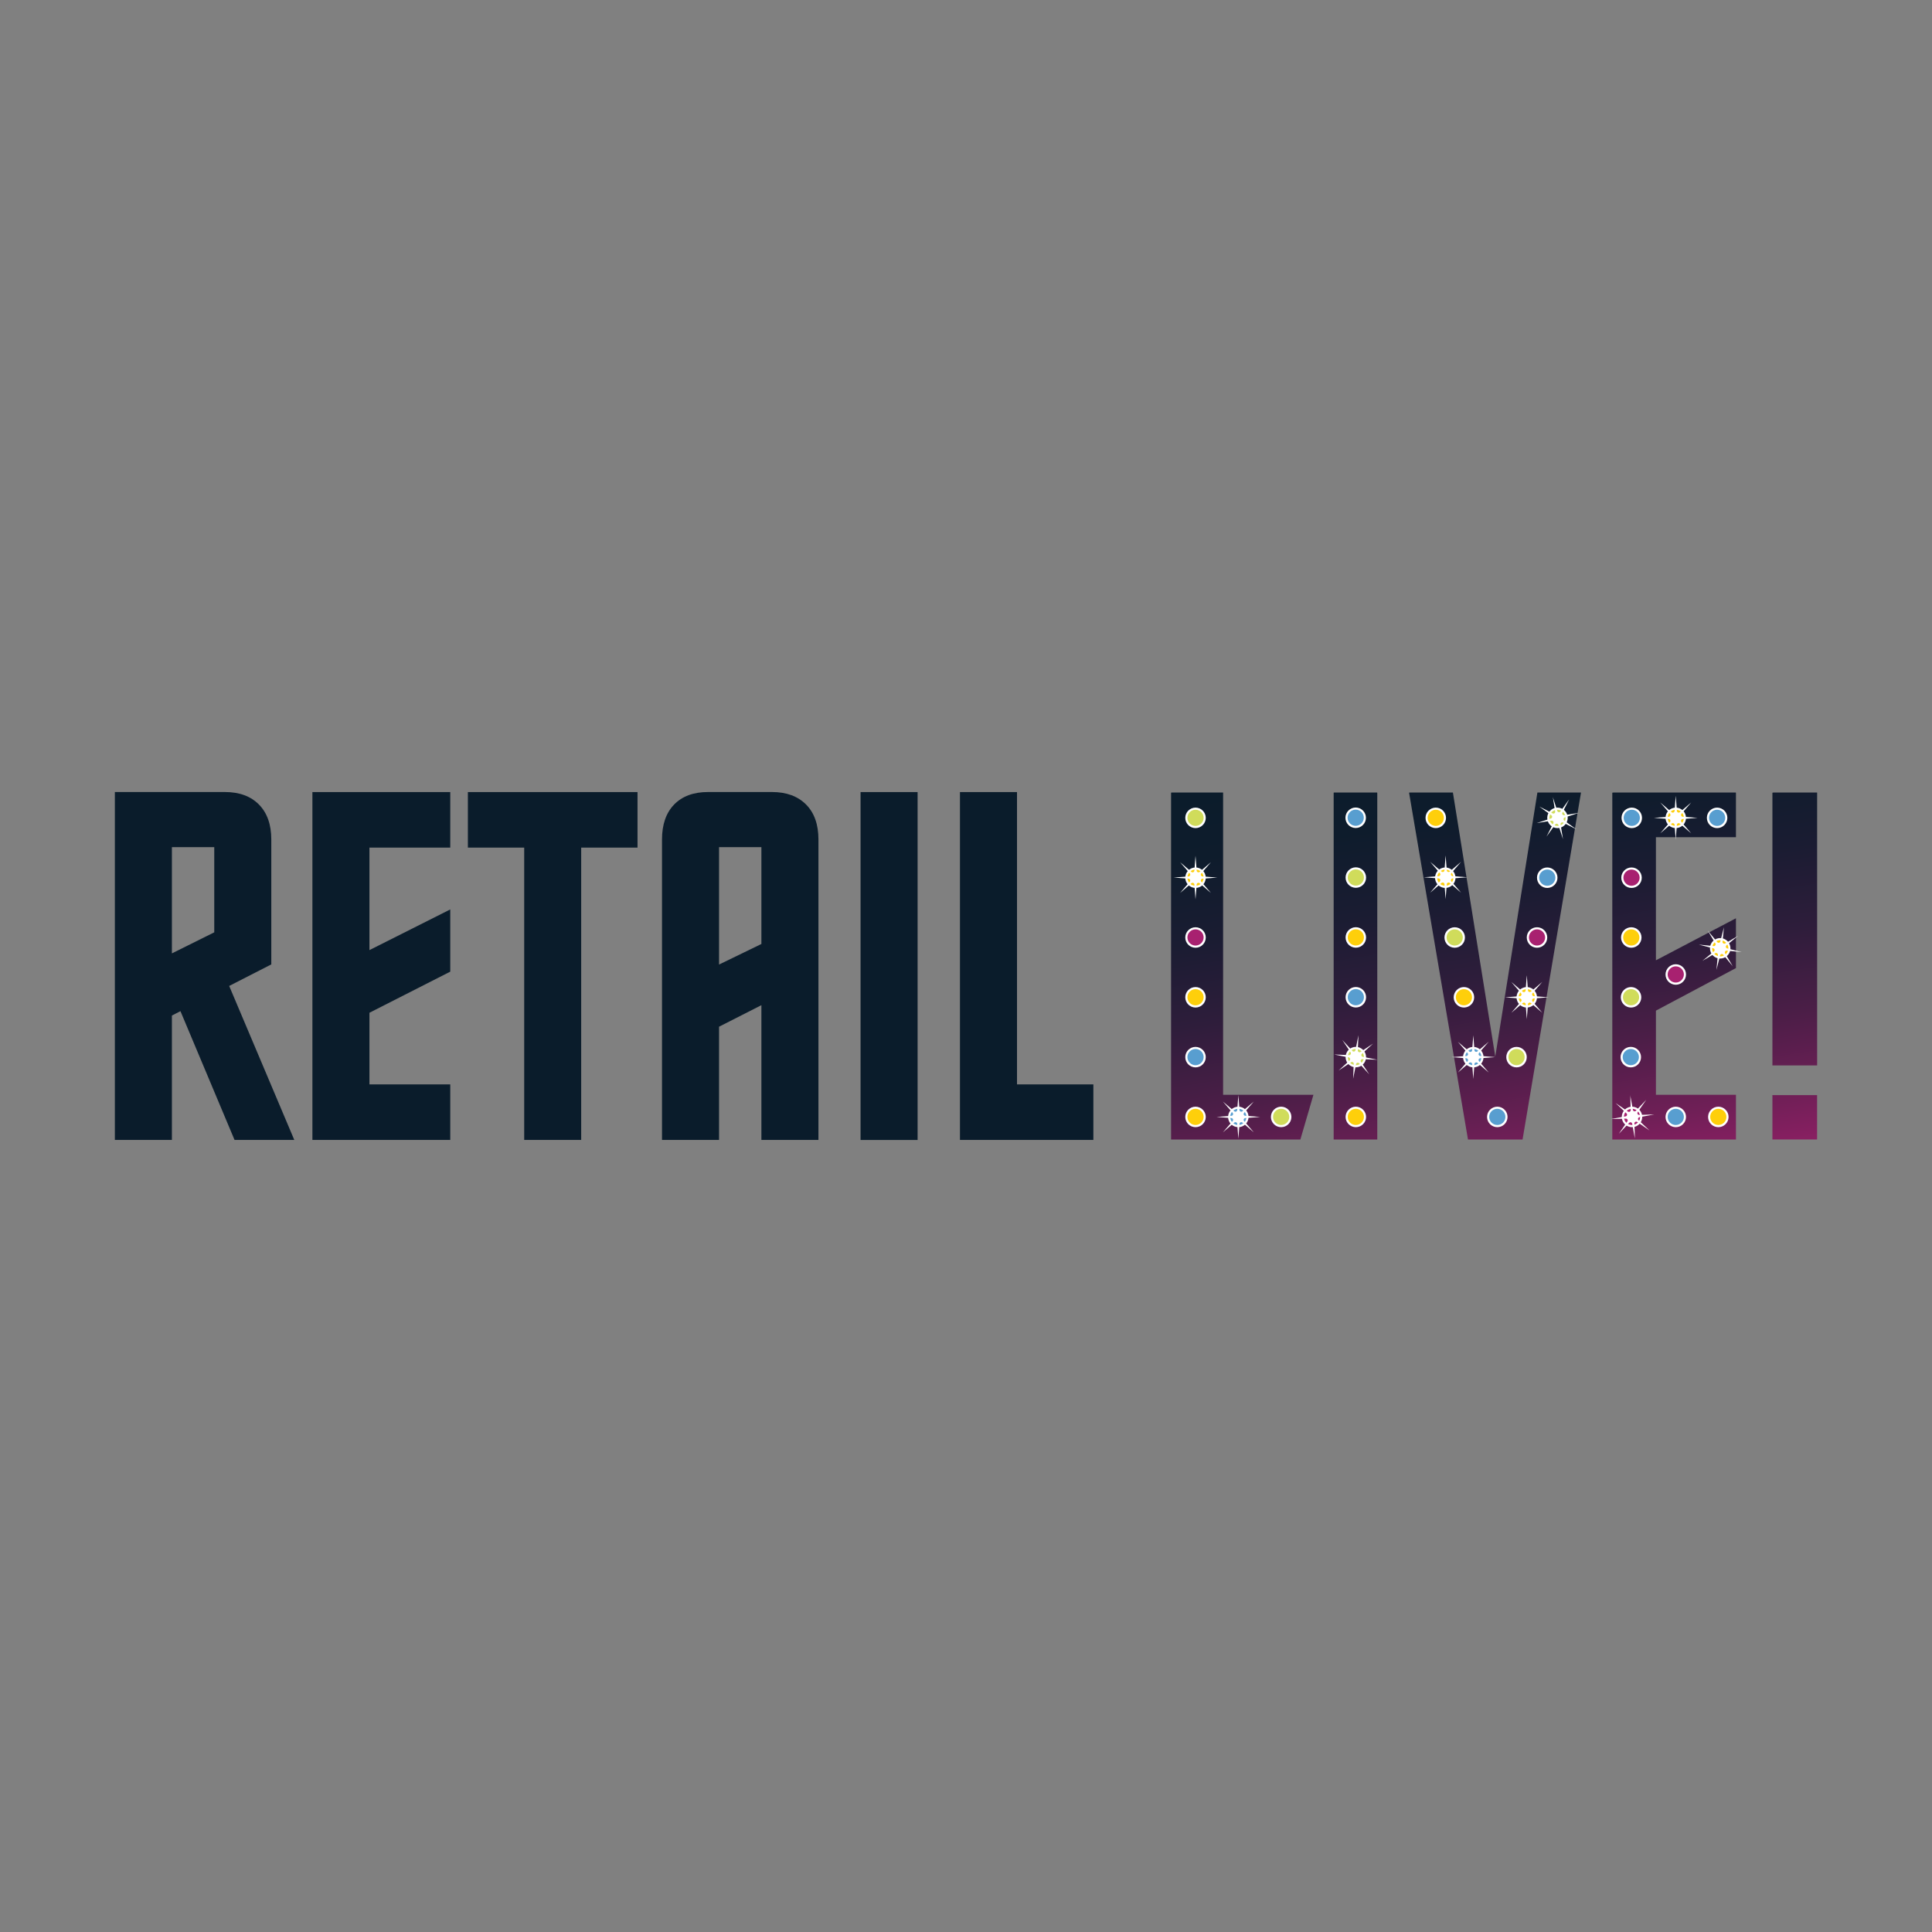 <?xml version="1.0" encoding="UTF-8"?><svg id="Layer_2" xmlns="http://www.w3.org/2000/svg" xmlns:xlink="http://www.w3.org/1999/xlink" viewBox="0 0 400 400"><rect x="0" y="0" width="400" height="400" fill="#808080" stroke="none"/><defs><style>.cls-1,.cls-2,.cls-3,.cls-4,.cls-5,.cls-6,.cls-7{fill:none;}.cls-8{fill:url(#linear-gradient);}.cls-2{clip-path:url(#clippath-5);}.cls-3{clip-path:url(#clippath-3);}.cls-4{clip-path:url(#clippath-4);}.cls-5{clip-path:url(#clippath-2);}.cls-6{clip-path:url(#clippath-1);}.cls-9{fill:#fff;}.cls-10{fill:#fecf0b;}.cls-11{fill:#a82170;}.cls-12{fill:#d0dc5b;}.cls-13{fill:#0a1c2b;}.cls-14{fill:#589ed0;}.cls-15{fill:url(#linear-gradient-3);}.cls-16{fill:url(#linear-gradient-4);}.cls-17{fill:url(#linear-gradient-2);}.cls-18{fill:url(#linear-gradient-5);}.cls-7{clip-path:url(#clippath);}</style><clipPath id="clippath"><polygon class="cls-1" points="242.47 164.09 242.46 164.09 242.46 235.91 242.46 235.92 269.23 235.92 271.93 226.67 253.23 226.67 253.23 164.09 242.47 164.09"/></clipPath><linearGradient id="linear-gradient" x1="-109.53" y1="598.5" x2="-107.42" y2="598.5" gradientTransform="translate(30547.88 5702.8) rotate(90) scale(50.61)" gradientUnits="userSpaceOnUse"><stop offset="0" stop-color="#0a1c2b"/><stop offset=".16" stop-color="#0e1c2c"/><stop offset=".32" stop-color="#1a1c32"/><stop offset=".48" stop-color="#2e1d3b"/><stop offset=".64" stop-color="#4b1e47"/><stop offset=".8" stop-color="#701f57"/><stop offset=".96" stop-color="#9c206a"/><stop offset="1" stop-color="#a82170"/></linearGradient><clipPath id="clippath-1"><polygon class="cls-1" points="276.13 164.09 276.12 164.09 276.12 235.91 276.12 235.92 285.14 235.92 285.15 235.92 285.15 164.09 276.13 164.09"/></clipPath><linearGradient id="linear-gradient-2" x1="-109.53" y1="598.26" x2="-107.42" y2="598.26" gradientTransform="translate(30559.17 5699.07) rotate(90) scale(50.61)" xlink:href="#linear-gradient"/><clipPath id="clippath-2"><polygon class="cls-1" points="318.3 164.09 309.58 218.76 300.81 164.09 291.74 164.09 291.73 164.09 303.93 235.92 315.23 235.92 327.33 164.09 327.33 164.09 318.3 164.09"/></clipPath><linearGradient id="linear-gradient-3" x1="-109.53" y1="597.96" x2="-107.42" y2="597.96" gradientTransform="translate(30573.08 5694.46) rotate(90) scale(50.61)" xlink:href="#linear-gradient"/><clipPath id="clippath-3"><polygon class="cls-1" points="333.82 164.09 333.81 164.09 333.81 235.92 333.82 235.92 359.41 235.92 359.41 235.92 359.41 226.67 342.84 226.67 342.84 209.24 359.41 200.43 359.41 190.12 342.84 198.82 342.84 173.33 359.41 173.33 359.41 164.09 333.82 164.09"/></clipPath><linearGradient id="linear-gradient-4" x1="-109.53" y1="597.58" x2="-107.42" y2="597.58" gradientTransform="translate(30590.94 5688.56) rotate(90) scale(50.61)" xlink:href="#linear-gradient"/><clipPath id="clippath-4"><path class="cls-1" d="m366.96,226.74v9.17h0s9.25,0,9.25,0h0v-9.18h-9.26Zm0-62.66h0v56.51h9.26v-56.51h0s-9.25,0-9.25,0Z"/></clipPath><linearGradient id="linear-gradient-5" x1="-109.53" y1="597.33" x2="-107.42" y2="597.33" gradientTransform="translate(30602.97 5684.56) rotate(90) scale(50.61)" xlink:href="#linear-gradient"/><clipPath id="clippath-5"><rect class="cls-1" x="23.78" y="163.99" width="352.44" height="72.03"/></clipPath></defs><g id="Layer_2-2"><rect class="cls-1" width="400" height="400"/><g class="cls-7"><rect class="cls-8" x="236.94" y="162.2" width="40.52" height="75.61" transform="translate(-28.54 43.47) rotate(-9.15)"/></g><g class="cls-6"><rect class="cls-17" x="270.46" y="163.82" width="20.34" height="72.35" transform="translate(-28.25 47.2) rotate(-9.15)"/></g><g class="cls-5"><rect class="cls-15" x="286.24" y="161.71" width="46.58" height="76.58" transform="translate(-27.88 51.8) rotate(-9.15)"/></g><g class="cls-3"><rect class="cls-16" x="328.26" y="162.51" width="36.7" height="74.99" transform="translate(-27.41 57.7) rotate(-9.15)"/></g><g class="cls-4"><rect class="cls-18" x="361.31" y="163.81" width="20.57" height="72.39" transform="translate(-27.09 61.67) rotate(-9.15)"/></g><g class="cls-2"><path class="cls-13" d="m56.17,199.67l-8.72,4.46,13.48,31.88h-12.37l-11.2-26.66-1.77.91v25.75h-11.81v-72.03h22.76c3.01,0,5.36.86,7.07,2.59,1.7,1.72,2.56,4.14,2.56,7.25v25.85Zm-11.81-6.64v-17.64h-8.77v22l8.77-4.36Z"/><polygon class="cls-13" points="93.22 236.01 64.68 236.01 64.68 163.99 93.22 163.99 93.22 175.49 76.49 175.49 76.49 196.71 93.22 188.29 93.22 201.17 76.49 209.68 76.49 224.51 93.22 224.51 93.22 236.01"/><polygon class="cls-13" points="108.53 236.01 108.53 175.49 96.87 175.49 96.87 163.99 131.99 163.99 131.99 175.49 120.33 175.49 120.33 236.01 108.53 236.01"/><path class="cls-13" d="m169.45,236.01h-11.81v-27.9l-8.77,4.46v23.44h-11.81v-62.19c0-3.11.84-5.53,2.51-7.25,1.67-1.72,4.01-2.59,7.02-2.59h13.23c3.01,0,5.36.87,7.07,2.59,1.71,1.72,2.56,4.14,2.56,7.25v62.19Zm-11.81-40.57v-20.05h-8.77v24.31l8.77-4.26Z"/><rect class="cls-13" x="178.17" y="163.99" width="11.81" height="72.03"/><polygon class="cls-13" points="226.37 224.51 226.37 236.01 198.75 236.01 198.75 163.99 210.56 163.99 210.56 224.51 226.37 224.51"/><path class="cls-10" d="m247.52,183.61c-1.05,0-1.9-.85-1.9-1.9s.85-1.9,1.9-1.9,1.9.86,1.9,1.9-.85,1.9-1.9,1.9"/><path class="cls-9" d="m247.52,180.03c.93,0,1.68.76,1.68,1.68s-.76,1.68-1.68,1.68-1.68-.76-1.68-1.68.75-1.68,1.68-1.68m0-.43c-1.17,0-2.12.95-2.12,2.12s.95,2.12,2.12,2.12,2.12-.95,2.12-2.12-.95-2.12-2.12-2.12"/><path class="cls-14" d="m256.38,233.15c-1.05,0-1.9-.85-1.9-1.9s.85-1.9,1.9-1.9,1.9.85,1.9,1.9-.85,1.9-1.9,1.9"/><path class="cls-9" d="m256.38,229.56c.93,0,1.68.76,1.68,1.68s-.76,1.68-1.68,1.68-1.68-.75-1.68-1.68.75-1.68,1.68-1.68m0-.43c-1.17,0-2.12.95-2.12,2.12s.95,2.12,2.12,2.12,2.12-.95,2.12-2.12-.95-2.12-2.12-2.12"/><path class="cls-10" d="m299.23,183.61c-1.05,0-1.9-.85-1.9-1.9s.85-1.9,1.9-1.9,1.9.86,1.9,1.9-.85,1.9-1.9,1.9"/><path class="cls-9" d="m299.23,180.03c.93,0,1.68.76,1.68,1.68s-.75,1.68-1.68,1.68-1.68-.76-1.68-1.68.76-1.68,1.68-1.68m0-.43c-1.17,0-2.12.95-2.12,2.12s.95,2.12,2.12,2.12,2.12-.95,2.12-2.12-.95-2.12-2.12-2.12"/><path class="cls-12" d="m280.71,220.76c-1.05,0-1.9-.85-1.9-1.9s.85-1.9,1.9-1.9,1.9.85,1.9,1.9-.85,1.9-1.9,1.9"/><path class="cls-9" d="m280.71,217.17c.93,0,1.68.75,1.68,1.68s-.75,1.68-1.68,1.68-1.68-.76-1.68-1.68.76-1.68,1.68-1.68m0-.43c-1.17,0-2.12.95-2.12,2.12s.95,2.12,2.12,2.12,2.12-.95,2.12-2.12-.95-2.12-2.12-2.12"/><path class="cls-14" d="m305.03,220.76c-1.05,0-1.9-.85-1.9-1.9s.85-1.9,1.9-1.9,1.9.86,1.9,1.9-.85,1.9-1.9,1.9"/><path class="cls-9" d="m305.03,217.18c.93,0,1.68.76,1.68,1.68s-.76,1.68-1.68,1.68-1.68-.76-1.68-1.68.76-1.68,1.68-1.68m0-.43c-1.17,0-2.12.95-2.12,2.12s.95,2.12,2.12,2.12,2.12-.95,2.12-2.12-.95-2.12-2.12-2.12"/><path class="cls-10" d="m316.1,208.38c-1.05,0-1.9-.85-1.9-1.9s.85-1.9,1.9-1.9,1.9.86,1.9,1.9-.85,1.9-1.9,1.9"/><path class="cls-9" d="m316.1,204.79c.93,0,1.68.76,1.68,1.68s-.76,1.68-1.68,1.68-1.68-.76-1.68-1.68.76-1.68,1.68-1.68m0-.43c-1.17,0-2.12.95-2.12,2.12s.95,2.12,2.12,2.12,2.12-.95,2.12-2.12-.95-2.12-2.12-2.12"/><path class="cls-12" d="m322.46,171.23c-1.05,0-1.9-.85-1.9-1.9s.85-1.9,1.9-1.9,1.9.86,1.9,1.9-.85,1.9-1.9,1.9"/><path class="cls-9" d="m322.46,167.64c.93,0,1.68.76,1.68,1.68s-.76,1.68-1.68,1.68-1.68-.76-1.68-1.68.76-1.68,1.68-1.68m0-.43c-1.17,0-2.12.95-2.12,2.12s.95,2.12,2.12,2.12,2.12-.95,2.12-2.12-.95-2.12-2.12-2.12"/><path class="cls-14" d="m280.68,171.2c-1.05,0-1.9-.85-1.9-1.9s.85-1.9,1.9-1.9,1.9.85,1.9,1.9-.85,1.9-1.9,1.9"/><path class="cls-9" d="m280.68,167.62c.93,0,1.68.76,1.68,1.68s-.76,1.68-1.68,1.68-1.68-.75-1.68-1.68.76-1.68,1.68-1.68m0-.43c-1.17,0-2.12.95-2.12,2.12s.95,2.12,2.12,2.12,2.12-.95,2.12-2.12-.95-2.12-2.12-2.12"/><path class="cls-12" d="m280.71,183.59c-1.05,0-1.9-.85-1.9-1.9s.85-1.9,1.9-1.9,1.9.86,1.9,1.9-.85,1.9-1.9,1.9"/><path class="cls-9" d="m280.71,180c.93,0,1.68.76,1.68,1.68s-.75,1.68-1.68,1.68-1.68-.76-1.68-1.68.76-1.68,1.68-1.68m0-.43c-1.17,0-2.12.95-2.12,2.12s.95,2.12,2.12,2.12,2.12-.95,2.12-2.12-.95-2.12-2.12-2.12"/><path class="cls-10" d="m280.71,195.98c-1.05,0-1.9-.85-1.9-1.9s.85-1.9,1.9-1.9,1.9.85,1.9,1.9-.85,1.9-1.9,1.9"/><path class="cls-9" d="m280.71,192.4c.93,0,1.68.75,1.68,1.68s-.75,1.68-1.68,1.68-1.68-.75-1.68-1.68.76-1.68,1.68-1.68m0-.43c-1.17,0-2.12.95-2.12,2.12s.95,2.12,2.12,2.12,2.12-.95,2.12-2.12-.95-2.12-2.12-2.12"/><path class="cls-14" d="m280.71,208.37c-1.05,0-1.9-.85-1.9-1.9s.85-1.9,1.9-1.9,1.9.86,1.9,1.9-.85,1.9-1.9,1.9"/><path class="cls-9" d="m280.71,204.78c.93,0,1.68.76,1.68,1.68s-.75,1.68-1.68,1.68-1.68-.76-1.68-1.68.76-1.68,1.68-1.68m0-.43c-1.17,0-2.12.95-2.12,2.12s.95,2.12,2.12,2.12,2.12-.95,2.12-2.12-.95-2.12-2.12-2.12"/><path class="cls-10" d="m280.71,233.15c-1.05,0-1.9-.85-1.9-1.9s.85-1.9,1.9-1.9,1.9.85,1.9,1.9-.85,1.9-1.9,1.9"/><path class="cls-9" d="m280.71,229.56c.93,0,1.68.76,1.68,1.68s-.75,1.68-1.68,1.68-1.68-.75-1.68-1.68.76-1.68,1.68-1.68m0-.43c-1.17,0-2.12.95-2.12,2.12s.95,2.12,2.12,2.12,2.12-.95,2.12-2.12-.95-2.12-2.12-2.12"/><path class="cls-12" d="m265.25,233.15c-1.05,0-1.9-.85-1.9-1.9s.85-1.9,1.9-1.9,1.9.85,1.9,1.9-.85,1.9-1.9,1.9"/><path class="cls-9" d="m265.25,229.56c.93,0,1.68.76,1.68,1.68s-.75,1.68-1.68,1.68-1.68-.75-1.68-1.68.76-1.68,1.68-1.68m0-.43c-1.17,0-2.12.95-2.12,2.12s.95,2.12,2.12,2.12,2.12-.95,2.12-2.12-.95-2.12-2.12-2.12"/><path class="cls-10" d="m247.52,233.15c-1.05,0-1.9-.85-1.9-1.9s.85-1.9,1.9-1.9,1.9.85,1.9,1.9-.85,1.9-1.9,1.9"/><path class="cls-9" d="m247.52,229.56c.93,0,1.68.76,1.68,1.68s-.76,1.68-1.68,1.68-1.68-.75-1.68-1.68.75-1.68,1.68-1.68m0-.43c-1.17,0-2.12.95-2.12,2.12s.95,2.12,2.12,2.12,2.12-.95,2.12-2.12-.95-2.12-2.12-2.12"/><path class="cls-14" d="m247.52,220.76c-1.05,0-1.9-.85-1.9-1.9s.85-1.9,1.9-1.9,1.9.86,1.9,1.9-.85,1.9-1.9,1.9"/><path class="cls-9" d="m247.52,217.18c.93,0,1.68.76,1.68,1.68s-.76,1.68-1.68,1.68-1.68-.76-1.68-1.68.75-1.68,1.68-1.68m0-.43c-1.17,0-2.12.95-2.12,2.12s.95,2.12,2.12,2.12,2.12-.95,2.12-2.12-.95-2.12-2.12-2.12"/><path class="cls-10" d="m247.52,208.38c-1.05,0-1.9-.85-1.9-1.9s.85-1.9,1.9-1.9,1.9.86,1.9,1.9-.85,1.9-1.9,1.9"/><path class="cls-9" d="m247.52,204.79c.93,0,1.68.76,1.68,1.68s-.76,1.68-1.68,1.68-1.68-.76-1.68-1.68.75-1.68,1.68-1.68m0-.43c-1.17,0-2.12.95-2.12,2.12s.95,2.12,2.12,2.12,2.12-.95,2.12-2.12-.95-2.12-2.12-2.12"/><path class="cls-11" d="m247.52,195.99c-1.05,0-1.9-.85-1.9-1.9s.85-1.9,1.9-1.9,1.9.86,1.9,1.9-.85,1.9-1.9,1.9"/><path class="cls-9" d="m247.52,192.41c.93,0,1.68.76,1.68,1.68s-.76,1.68-1.68,1.68-1.68-.76-1.68-1.68.75-1.68,1.68-1.68m0-.43c-1.17,0-2.12.95-2.12,2.12s.95,2.12,2.12,2.12,2.12-.95,2.12-2.12-.95-2.12-2.12-2.12"/><path class="cls-12" d="m247.52,171.23c-1.05,0-1.9-.85-1.9-1.9s.85-1.9,1.9-1.9,1.9.86,1.9,1.9-.85,1.9-1.9,1.9"/><path class="cls-9" d="m247.52,167.64c.93,0,1.68.76,1.68,1.68s-.76,1.68-1.68,1.68-1.68-.76-1.68-1.68.75-1.68,1.68-1.68m0-.43c-1.17,0-2.12.95-2.12,2.12s.95,2.12,2.12,2.12,2.12-.95,2.12-2.12-.95-2.12-2.12-2.12"/><path class="cls-10" d="m297.26,171.23c-1.05,0-1.9-.85-1.9-1.9s.85-1.9,1.9-1.9,1.9.86,1.9,1.9-.85,1.9-1.9,1.9"/><path class="cls-9" d="m297.26,167.64c.93,0,1.68.76,1.68,1.68s-.76,1.68-1.68,1.68-1.68-.76-1.68-1.68.76-1.68,1.68-1.68m0-.43c-1.17,0-2.12.95-2.12,2.12s.95,2.12,2.12,2.12,2.12-.95,2.12-2.12-.95-2.12-2.12-2.12"/><path class="cls-12" d="m301.18,195.99c-1.05,0-1.9-.85-1.9-1.9s.85-1.9,1.9-1.9,1.9.86,1.9,1.9-.85,1.9-1.9,1.9"/><path class="cls-9" d="m301.18,192.41c.93,0,1.68.76,1.68,1.68s-.76,1.68-1.68,1.68-1.68-.76-1.68-1.68.75-1.68,1.68-1.68m0-.43c-1.17,0-2.12.95-2.12,2.12s.95,2.12,2.12,2.12,2.12-.95,2.12-2.12-.95-2.12-2.12-2.12"/><path class="cls-10" d="m303.09,208.38c-1.05,0-1.9-.85-1.9-1.9s.85-1.9,1.9-1.9,1.9.86,1.9,1.9-.85,1.9-1.9,1.9"/><path class="cls-9" d="m303.09,204.79c.93,0,1.68.76,1.68,1.68s-.76,1.68-1.68,1.68-1.68-.76-1.68-1.68.75-1.68,1.68-1.68m0-.43c-1.17,0-2.12.95-2.12,2.12s.95,2.12,2.12,2.12,2.12-.95,2.12-2.12-.95-2.12-2.12-2.12"/><path class="cls-14" d="m310,233.15c-1.05,0-1.9-.85-1.9-1.9s.85-1.9,1.9-1.9,1.9.85,1.9,1.9-.85,1.9-1.9,1.9"/><path class="cls-9" d="m310,229.56c.93,0,1.68.76,1.68,1.68s-.75,1.68-1.68,1.68-1.68-.75-1.68-1.68.76-1.68,1.68-1.68m0-.43c-1.17,0-2.12.95-2.12,2.12s.95,2.12,2.12,2.12,2.12-.95,2.12-2.12-.95-2.12-2.12-2.12"/><path class="cls-12" d="m313.98,220.76c-1.05,0-1.9-.85-1.9-1.9s.85-1.9,1.9-1.9,1.9.86,1.9,1.9-.85,1.9-1.9,1.9"/><path class="cls-9" d="m313.98,217.18c.93,0,1.68.76,1.68,1.68s-.76,1.68-1.68,1.68-1.68-.76-1.68-1.68.76-1.68,1.68-1.68m0-.43c-1.17,0-2.12.95-2.12,2.12s.95,2.12,2.12,2.12,2.12-.95,2.12-2.12-.95-2.12-2.12-2.12"/><path class="cls-11" d="m318.22,195.99c-1.05,0-1.9-.85-1.9-1.9s.85-1.9,1.9-1.9,1.9.86,1.9,1.9-.85,1.9-1.9,1.9"/><path class="cls-9" d="m318.22,192.41c.92,0,1.68.76,1.68,1.68s-.76,1.68-1.68,1.68-1.68-.76-1.68-1.68.76-1.68,1.68-1.68m0-.43c-1.17,0-2.12.95-2.12,2.12s.95,2.12,2.12,2.12,2.12-.95,2.12-2.12-.95-2.12-2.12-2.12"/><path class="cls-14" d="m320.34,183.61c-1.05,0-1.9-.85-1.9-1.9s.85-1.9,1.9-1.9,1.9.86,1.9,1.9-.85,1.9-1.9,1.9"/><path class="cls-9" d="m320.34,180.03c.93,0,1.68.76,1.68,1.68s-.76,1.68-1.68,1.68-1.68-.76-1.68-1.68.76-1.68,1.68-1.68m0-.43c-1.17,0-2.12.95-2.12,2.12s.95,2.12,2.12,2.12,2.12-.95,2.12-2.12-.95-2.12-2.12-2.12"/><path class="cls-14" d="m337.84,171.23c-1.05,0-1.9-.85-1.9-1.9s.85-1.9,1.9-1.9,1.9.86,1.9,1.9-.85,1.9-1.9,1.9"/><path class="cls-9" d="m337.84,167.64c.93,0,1.68.76,1.68,1.68s-.75,1.68-1.68,1.68-1.68-.76-1.68-1.68.76-1.68,1.68-1.68m0-.43c-1.17,0-2.12.95-2.12,2.12s.95,2.12,2.12,2.12,2.12-.95,2.12-2.12-.95-2.12-2.12-2.12"/><path class="cls-10" d="m346.95,171.23c-1.05,0-1.9-.85-1.9-1.9s.85-1.9,1.9-1.9,1.9.86,1.9,1.9-.85,1.9-1.9,1.9"/><path class="cls-9" d="m346.95,167.64c.93,0,1.68.76,1.68,1.68s-.76,1.68-1.68,1.68-1.68-.76-1.68-1.68.76-1.68,1.68-1.68m0-.43c-1.17,0-2.12.95-2.12,2.12s.95,2.12,2.12,2.12,2.12-.95,2.12-2.12-.95-2.12-2.12-2.12"/><path class="cls-14" d="m355.51,171.23c-1.05,0-1.9-.85-1.9-1.9s.85-1.9,1.9-1.9,1.9.86,1.9,1.9-.85,1.9-1.9,1.9"/><path class="cls-9" d="m355.51,167.64c.93,0,1.68.76,1.68,1.68s-.76,1.68-1.68,1.68-1.68-.76-1.68-1.68.76-1.68,1.68-1.68m0-.43c-1.17,0-2.12.95-2.12,2.12s.95,2.12,2.12,2.12,2.12-.95,2.12-2.12-.95-2.12-2.12-2.12"/><path class="cls-11" d="m337.79,183.61c-1.05,0-1.9-.85-1.9-1.9s.85-1.9,1.9-1.9,1.9.86,1.9,1.9-.85,1.9-1.9,1.9"/><path class="cls-9" d="m337.79,180.03c.93,0,1.68.76,1.68,1.68s-.76,1.68-1.68,1.68-1.68-.76-1.68-1.68.76-1.68,1.68-1.68m0-.43c-1.17,0-2.12.95-2.12,2.12s.95,2.12,2.12,2.12,2.12-.95,2.12-2.12-.95-2.12-2.12-2.12"/><path class="cls-10" d="m337.74,195.99c-1.05,0-1.9-.85-1.9-1.9s.85-1.9,1.9-1.9,1.9.86,1.9,1.9-.85,1.9-1.9,1.9"/><path class="cls-9" d="m337.74,192.41c.93,0,1.68.76,1.68,1.68s-.75,1.68-1.68,1.68-1.68-.76-1.68-1.68.76-1.68,1.68-1.68m0-.43c-1.17,0-2.12.95-2.12,2.12s.95,2.12,2.12,2.12,2.12-.95,2.12-2.12-.95-2.12-2.12-2.12"/><path class="cls-10" d="m356.15,198.23c-1.05,0-1.9-.85-1.9-1.9s.85-1.9,1.9-1.9,1.9.85,1.9,1.9-.85,1.9-1.9,1.9"/><path class="cls-9" d="m356.15,194.65c.93,0,1.68.75,1.68,1.68s-.75,1.68-1.68,1.68-1.68-.76-1.68-1.68.75-1.68,1.68-1.68m0-.43c-1.17,0-2.12.95-2.12,2.12s.95,2.12,2.12,2.12,2.12-.95,2.12-2.12-.95-2.12-2.12-2.12"/><path class="cls-11" d="m346.95,203.66c-1.05,0-1.9-.85-1.9-1.9s.85-1.9,1.9-1.9,1.9.85,1.9,1.9-.85,1.9-1.9,1.9"/><path class="cls-9" d="m346.95,200.07c.93,0,1.68.76,1.68,1.68s-.76,1.68-1.68,1.68-1.68-.75-1.68-1.68.76-1.68,1.68-1.68m0-.43c-1.17,0-2.12.95-2.12,2.12s.95,2.12,2.12,2.12,2.12-.95,2.12-2.12-.95-2.12-2.12-2.12"/><path class="cls-12" d="m337.69,208.38c-1.05,0-1.9-.85-1.9-1.9s.85-1.9,1.9-1.9,1.9.86,1.9,1.9-.85,1.9-1.9,1.9"/><path class="cls-9" d="m337.69,204.79c.93,0,1.68.76,1.68,1.68s-.76,1.68-1.68,1.68-1.68-.76-1.68-1.68.76-1.68,1.68-1.68m0-.43c-1.17,0-2.12.95-2.12,2.12s.95,2.12,2.12,2.12,2.12-.95,2.12-2.12-.95-2.12-2.12-2.12"/><path class="cls-14" d="m337.64,220.76c-1.05,0-1.9-.85-1.9-1.9s.85-1.9,1.9-1.9,1.9.86,1.9,1.9-.85,1.9-1.9,1.9"/><path class="cls-9" d="m337.64,217.18c.93,0,1.68.76,1.68,1.68s-.76,1.68-1.68,1.68-1.68-.76-1.68-1.68.76-1.68,1.68-1.68m0-.43c-1.17,0-2.12.95-2.12,2.12s.95,2.12,2.12,2.12,2.12-.95,2.12-2.12-.95-2.12-2.12-2.12"/><path class="cls-11" d="m337.89,233.15c-1.05,0-1.9-.85-1.9-1.9s.85-1.9,1.9-1.9,1.9.85,1.9,1.9-.85,1.9-1.9,1.9"/><path class="cls-9" d="m337.89,229.56c.93,0,1.68.76,1.68,1.68s-.75,1.68-1.68,1.68-1.68-.75-1.68-1.68.76-1.68,1.68-1.68m0-.43c-1.17,0-2.12.95-2.12,2.12s.95,2.12,2.12,2.12,2.12-.95,2.12-2.12-.95-2.12-2.12-2.12"/><path class="cls-14" d="m346.95,233.15c-1.05,0-1.9-.85-1.9-1.9s.85-1.9,1.9-1.9,1.9.85,1.9,1.9-.85,1.9-1.9,1.9"/><path class="cls-9" d="m346.95,229.56c.93,0,1.68.76,1.68,1.68s-.76,1.68-1.68,1.68-1.68-.75-1.68-1.68.76-1.68,1.68-1.68m0-.43c-1.17,0-2.12.95-2.12,2.12s.95,2.12,2.12,2.12,2.12-.95,2.12-2.12-.95-2.12-2.12-2.12"/><path class="cls-10" d="m355.76,233.15c-1.05,0-1.9-.85-1.9-1.9s.85-1.9,1.9-1.9,1.9.85,1.9,1.9-.85,1.9-1.9,1.9"/><path class="cls-9" d="m355.76,229.56c.92,0,1.68.76,1.68,1.68s-.76,1.68-1.68,1.68-1.68-.75-1.68-1.68.76-1.68,1.68-1.68m0-.43c-1.17,0-2.12.95-2.12,2.12s.95,2.12,2.12,2.12,2.12-.95,2.12-2.12-.95-2.12-2.12-2.12"/><path class="cls-9" d="m256.39,226.74l.24,3.09c.02.29.37.44.6.25l2.36-2.02-2.02,2.35c-.19.23-.05.58.25.6l3.09.24-3.09.24c-.3.02-.44.37-.25.6l2.02,2.35-2.36-2.02c-.23-.19-.57-.05-.6.25l-.24,3.09-.24-3.09c-.02-.29-.37-.44-.6-.25l-2.36,2.02,2.02-2.35c.19-.23.05-.57-.25-.6l-3.09-.24,3.09-.24c.3-.02.44-.37.25-.6l-2.02-2.35,2.36,2.02c.23.19.57.05.6-.25l.24-3.09Z"/><path class="cls-9" d="m247.52,177.18l.24,3.09c.02.29.37.44.6.25l2.36-2.02-2.02,2.35c-.19.23-.05.58.25.6l3.09.24-3.09.24c-.3.02-.44.37-.25.6l2.02,2.35-2.36-2.02c-.23-.19-.57-.05-.6.25l-.24,3.09-.24-3.09c-.02-.29-.37-.44-.6-.25l-2.36,2.02,2.02-2.35c.19-.23.05-.57-.25-.6l-3.09-.24,3.09-.24c.3-.02.44-.37.25-.6l-2.02-2.35,2.36,2.02c.23.19.57.05.6-.25l.24-3.09Z"/><path class="cls-9" d="m299.3,177.11l.24,3.09c.02.29.37.44.6.25l2.36-2.02-2.02,2.36c-.19.23-.05.57.25.6l3.09.24-3.09.24c-.3.02-.44.37-.25.6l2.02,2.35-2.36-2.02c-.23-.19-.57-.04-.6.25l-.24,3.1-.24-3.1c-.02-.29-.37-.44-.6-.25l-2.36,2.02,2.02-2.35c.19-.23.05-.57-.25-.6l-3.09-.24,3.09-.24c.3-.02.44-.37.25-.6l-2.02-2.36,2.36,2.02c.23.19.57.05.6-.25l.24-3.09Z"/><path class="cls-9" d="m316.11,201.97l.24,3.09c.02.29.37.44.6.25l2.36-2.02-2.02,2.35c-.19.23-.05.57.25.6l3.09.24-3.09.24c-.3.02-.44.37-.25.6l2.02,2.36-2.36-2.02c-.23-.19-.57-.05-.6.25l-.24,3.1-.24-3.1c-.02-.29-.37-.44-.6-.24l-2.36,2.02,2.02-2.36c.19-.23.05-.57-.25-.6l-3.09-.24,3.09-.24c.29-.02.44-.37.24-.6l-2.02-2.35,2.36,2.02c.23.19.57.05.6-.25l.24-3.09Z"/><path class="cls-9" d="m305.03,214.35l.24,3.09c.03.29.37.44.6.25l2.36-2.02-2.02,2.35c-.19.23-.05.57.25.6l3.09.24-3.09.24c-.3.02-.44.37-.25.6l2.02,2.36-2.36-2.02c-.22-.19-.57-.05-.6.25l-.24,3.1-.24-3.1c-.02-.29-.37-.44-.6-.24l-2.36,2.02,2.02-2.36c.19-.23.05-.57-.25-.6l-3.09-.24,3.09-.24c.3-.02.44-.37.25-.6l-2.02-2.35,2.36,2.02c.23.19.57.05.6-.25l.24-3.09Z"/><path class="cls-9" d="m281.25,214.38l-.13,3.1c-.01.3.32.48.56.32l2.58-1.72-2.29,2.1c-.22.2-.12.56.17.62l3.04.61-3.1-.13c-.3-.01-.48.32-.32.56l1.72,2.58-2.1-2.28c-.2-.22-.56-.12-.62.17l-.61,3.04.13-3.1c.01-.3-.32-.48-.56-.32l-2.58,1.72,2.28-2.1c.22-.2.12-.56-.17-.62l-3.04-.61,3.1.13c.3.01.48-.32.32-.56l-1.72-2.58,2.1,2.29c.2.22.56.12.62-.17l.61-3.04Z"/><path class="cls-9" d="m321.47,164.96l.96,2.95c.09.28.47.34.64.1l1.81-2.51-1.41,2.76c-.13.26.09.57.38.52l3.06-.49-2.95.96c-.28.09-.34.47-.1.64l2.52,1.82-2.76-1.41c-.27-.13-.57.09-.52.38l.5,3.06-.96-2.95c-.09-.28-.47-.34-.64-.1l-1.81,2.52,1.41-2.77c.13-.26-.09-.57-.38-.52l-3.06.49,2.95-.96c.28-.09.34-.47.1-.64l-2.51-1.82,2.76,1.41c.27.13.57-.09.52-.38l-.49-3.06Z"/><path class="cls-9" d="m346.95,164.81l.24,3.1c.02.29.37.44.6.25l2.36-2.02-2.02,2.35c-.19.23-.05.58.25.6l3.09.24-3.1.24c-.3.02-.44.37-.25.6l2.02,2.36-2.36-2.02c-.23-.19-.58-.05-.6.25l-.24,3.09-.24-3.09c-.02-.29-.37-.44-.6-.25l-2.36,2.02,2.02-2.36c.19-.22.05-.57-.25-.6l-3.09-.24,3.09-.24c.3-.02.44-.37.25-.6l-2.02-2.35,2.36,2.02c.23.19.57.05.6-.25l.24-3.1Z"/><path class="cls-9" d="m356.93,191.89l-.3,3.09c-.03.29.29.5.55.35l2.67-1.58-2.4,1.97c-.23.19-.15.56.14.63l3.01.77-3.09-.3c-.29-.03-.5.29-.35.55l1.58,2.67-1.97-2.39c-.19-.23-.56-.15-.63.14l-.77,3.01.3-3.09c.03-.3-.29-.5-.54-.35l-2.67,1.58,2.4-1.97c.23-.19.14-.56-.14-.63l-3-.77,3.08.31c.29.03.5-.29.35-.55l-1.58-2.67,1.97,2.4c.19.23.56.15.63-.14l.77-3.01Z"/><path class="cls-9" d="m337.52,226.74l.56,3.05c.05.29.41.4.62.18l2.13-2.26-1.76,2.55c-.17.24.01.58.31.57l3.1-.09-3.05.56c-.29.05-.4.41-.18.62l2.26,2.13-2.55-1.76c-.24-.17-.58.01-.57.31l.09,3.1-.56-3.05c-.05-.29-.42-.4-.62-.18l-2.13,2.26,1.76-2.56c.17-.24-.01-.57-.31-.57l-3.1.09,3.05-.56c.29-.05.4-.41.18-.62l-2.25-2.13,2.55,1.76c.24.17.58-.01.57-.31l-.08-3.1Z"/></g></g></svg>